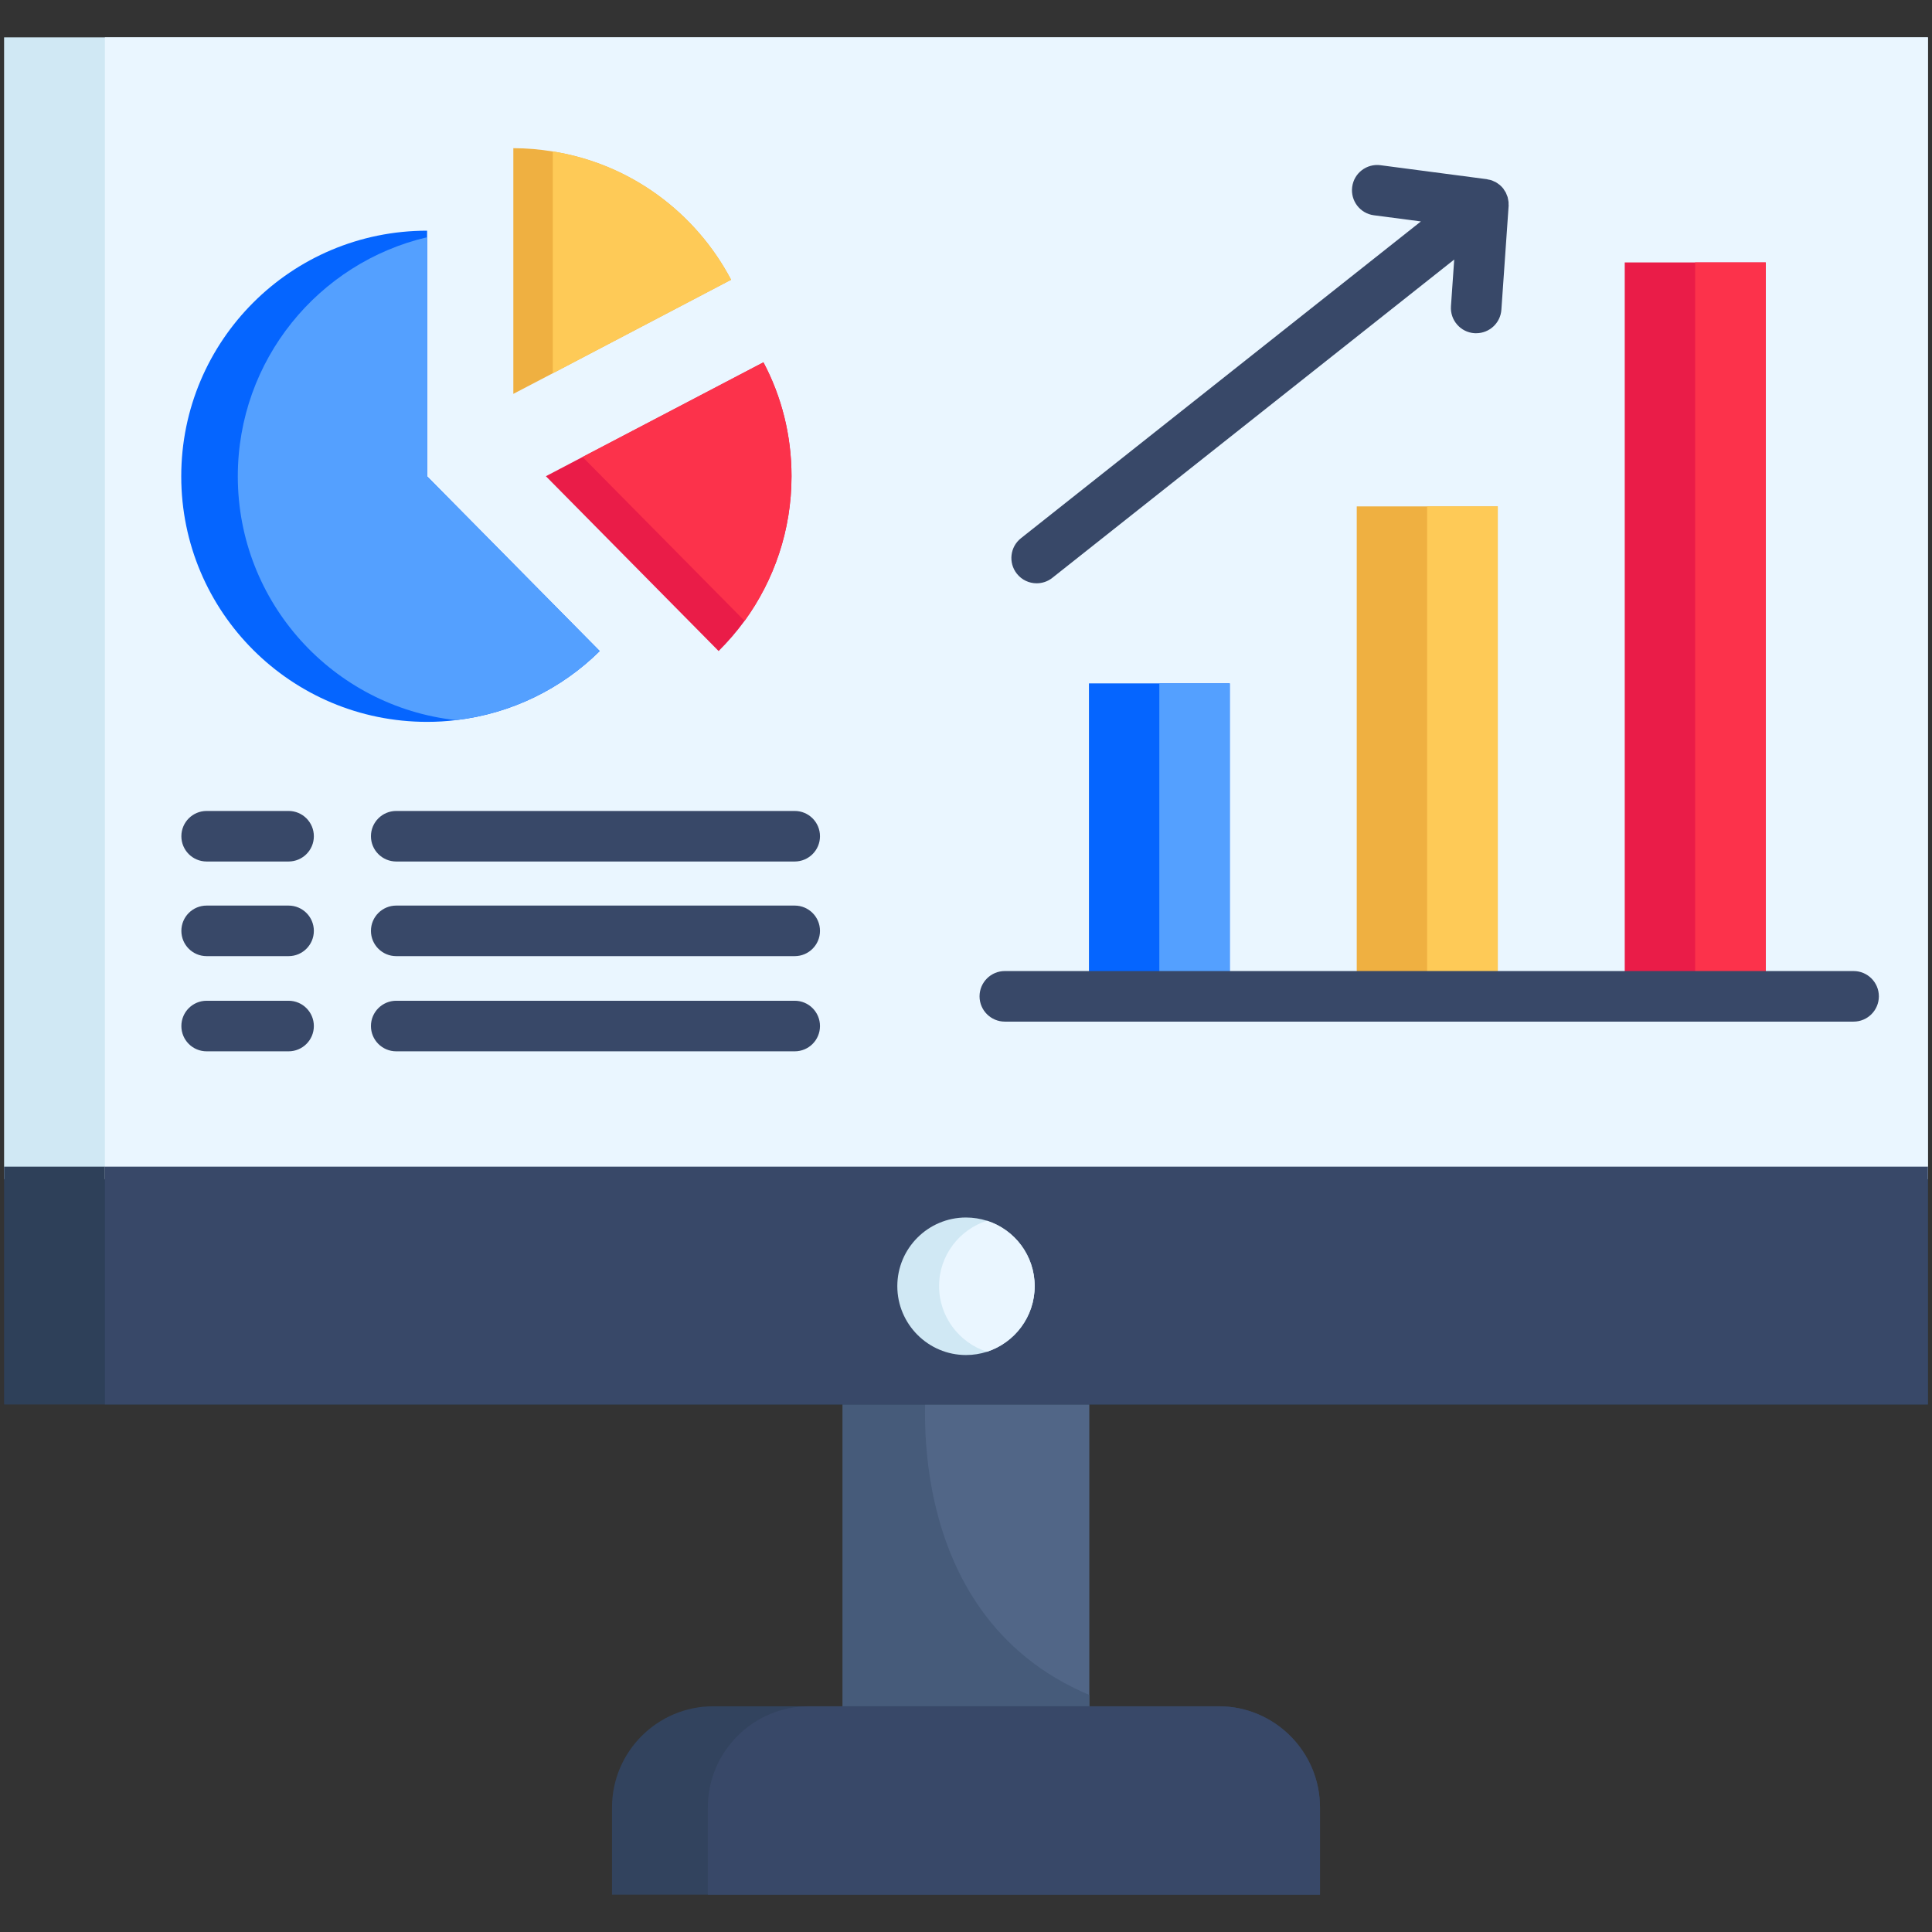 <svg width="80" height="80" viewBox="0 0 80 80" fill="none" xmlns="http://www.w3.org/2000/svg">
<rect x="0" y="0" width="80" height="80" fill="#333333" stroke="none"/>
<path d="M34.894 56.275H45.106V71.761H34.894V56.275Z" fill="#516687"/>
<path d="M45.106 70.184V71.761H34.894V56.275H35.706L38.391 56.889C38.391 56.889 37.013 66.775 45.106 70.184Z" fill="#465B7A"/>
<path d="M0.169 1.547H79.831V48.827H0.169V1.547Z" fill="#D0E8F4"/>
<path d="M0.169 48.309H79.831V58.156H0.169V48.309Z" fill="#2E4059"/>
<path d="M79.831 48.309V1.547H4.344V48.309V48.827H79.831V48.309Z" fill="#EAF6FF"/>
<path d="M79.831 48.309H4.344V58.155H79.831V48.827V48.309Z" fill="#384868"/>
<path d="M33.954 34.627C33.954 35.205 33.485 35.673 32.907 35.673H16.407C15.829 35.673 15.36 35.205 15.36 34.627C15.36 34.048 15.829 33.58 16.407 33.58H32.907C33.485 33.58 33.954 34.048 33.954 34.627Z" fill="#384868"/>
<path d="M33.954 38.545C33.954 39.123 33.485 39.592 32.907 39.592H16.407C15.829 39.592 15.36 39.123 15.36 38.545C15.36 37.966 15.829 37.498 16.407 37.498H32.907C33.485 37.498 33.954 37.966 33.954 38.545Z" fill="#384868"/>
<path d="M33.954 42.486C33.954 43.066 33.485 43.533 32.907 43.533H16.407C15.829 43.533 15.36 43.066 15.36 42.486C15.36 41.908 15.829 41.439 16.407 41.439H32.907C33.485 41.439 33.954 41.908 33.954 42.486Z" fill="#384868"/>
<path d="M12.996 34.627C12.996 35.205 12.527 35.673 11.949 35.673H8.557C7.977 35.673 7.51 35.205 7.51 34.627C7.51 34.048 7.977 33.58 8.557 33.58H11.949C12.527 33.58 12.996 34.048 12.996 34.627Z" fill="#384868"/>
<path d="M12.996 38.545C12.996 39.123 12.527 39.592 11.949 39.592H8.557C7.977 39.592 7.51 39.123 7.51 38.545C7.51 37.966 7.977 37.498 8.557 37.498H11.949C12.527 37.498 12.996 37.966 12.996 38.545Z" fill="#384868"/>
<path d="M12.996 42.486C12.996 43.066 12.527 43.533 11.949 43.533H8.557C7.977 43.533 7.51 43.066 7.51 42.486C7.51 41.908 7.977 41.439 8.557 41.439H11.949C12.527 41.439 12.996 41.908 12.996 42.486Z" fill="#384868"/>
<path d="M62.469 8.527L62.169 12.825C62.131 13.378 61.67 13.798 61.127 13.798C61.102 13.798 61.077 13.798 61.053 13.797C60.475 13.758 60.041 13.256 60.081 12.681L60.216 10.747L43.575 23.927C43.383 24.08 43.151 24.153 42.926 24.153C42.617 24.153 42.311 24.017 42.105 23.755C41.747 23.303 41.822 22.644 42.276 22.286L58.837 9.169L56.891 8.914C56.317 8.839 55.916 8.314 55.991 7.741C56.066 7.167 56.589 6.766 57.164 6.841L61.561 7.419C61.587 7.423 61.612 7.431 61.639 7.438C61.676 7.444 61.714 7.45 61.75 7.463C61.786 7.473 61.817 7.489 61.85 7.505C61.877 7.517 61.906 7.528 61.934 7.542C61.978 7.567 62.019 7.597 62.058 7.627C62.07 7.638 62.084 7.645 62.1 7.656C62.15 7.7 62.198 7.748 62.241 7.8C62.242 7.802 62.245 7.805 62.247 7.806C62.258 7.82 62.266 7.839 62.276 7.855C62.303 7.892 62.328 7.93 62.352 7.972C62.364 7.997 62.375 8.023 62.384 8.052C62.398 8.084 62.414 8.12 62.426 8.156C62.434 8.188 62.439 8.217 62.445 8.248C62.453 8.281 62.459 8.317 62.464 8.353C62.469 8.386 62.466 8.42 62.466 8.453C62.467 8.475 62.472 8.502 62.469 8.527Z" fill="#384868"/>
<path d="M42.844 53.256C42.844 54.523 42.016 55.598 40.869 55.973C40.598 56.061 40.303 56.109 40 56.109C38.431 56.109 37.156 54.827 37.156 53.258C37.156 51.689 38.431 50.414 40 50.414C40.303 50.414 40.597 50.462 40.869 50.55C42.016 50.914 42.844 51.989 42.844 53.256Z" fill="#D0E8F4"/>
<path d="M42.844 53.256C42.844 54.523 42.016 55.598 40.869 55.973C39.722 55.606 38.885 54.523 38.885 53.256C38.885 51.989 39.721 50.914 40.869 50.548C42.016 50.914 42.844 51.989 42.844 53.256Z" fill="#EAF6FF"/>
<path d="M45.091 28.298H50.922V41.259H45.091V28.298Z" fill="#0565FF"/>
<path d="M56.18 20.969H62.019V41.259H56.18V20.969Z" fill="#EFB041"/>
<path d="M67.277 10.867H73.116V41.258H67.277V10.867Z" fill="#EA1C48"/>
<path d="M48.006 28.298H50.922V41.259H48.006V28.298Z" fill="#54A0FF"/>
<path d="M59.095 20.969H62.019V41.259H59.095V20.969Z" fill="#FECA57"/>
<path d="M70.192 10.867H73.116V41.258H70.192V10.867Z" fill="#FC324B"/>
<path d="M76.753 42.303H41.608C41.03 42.303 40.561 41.834 40.561 41.256C40.561 40.678 41.03 40.209 41.608 40.209H76.753C77.331 40.209 77.8 40.678 77.8 41.256C77.799 41.834 77.331 42.303 76.753 42.303Z" fill="#384868"/>
<path d="M32.775 19.719C32.775 21.958 32.05 24.028 30.832 25.709C30.505 26.156 30.147 26.57 29.757 26.959L22.604 19.719L24.125 18.922L31.613 15.003C32.361 16.413 32.775 18.022 32.775 19.719Z" fill="#EA1C48"/>
<path d="M32.775 19.719C32.775 21.958 32.05 24.028 30.831 25.709L24.123 18.922L31.611 15.003C32.361 16.413 32.775 18.022 32.775 19.719Z" fill="#FC324B"/>
<path d="M30.273 11.584L22.889 15.456L21.256 16.309V6.136C21.814 6.136 22.356 6.184 22.889 6.272C26.106 6.781 28.808 8.805 30.273 11.584Z" fill="#EFB041"/>
<path d="M30.273 11.584L22.889 15.456V6.27C26.106 6.781 28.808 8.805 30.273 11.584Z" fill="#FECA57"/>
<path d="M24.833 26.959C23.264 28.512 21.185 29.548 18.881 29.819C18.491 29.867 18.092 29.891 17.686 29.891C12.063 29.891 7.505 25.342 7.505 19.725C7.505 14.102 12.061 9.552 17.686 9.552V19.725L24.833 26.959Z" fill="#0565FF"/>
<path d="M24.833 26.959C23.264 28.512 21.185 29.548 18.881 29.819C13.799 29.261 9.847 24.952 9.847 19.725C9.847 14.905 13.193 10.875 17.686 9.823V19.725L24.833 26.959Z" fill="#54A0FF"/>
<path d="M54.658 74.844V78.453H25.342V74.844C25.342 72.533 27.222 70.653 29.533 70.653H50.469C52.778 70.655 54.658 72.534 54.658 74.844Z" fill="#32435E"/>
<path d="M54.658 74.844V78.453H29.31V74.844C29.31 72.533 31.189 70.653 33.5 70.653H50.469C52.778 70.655 54.658 72.534 54.658 74.844Z" fill="#384868"/>
</svg>
